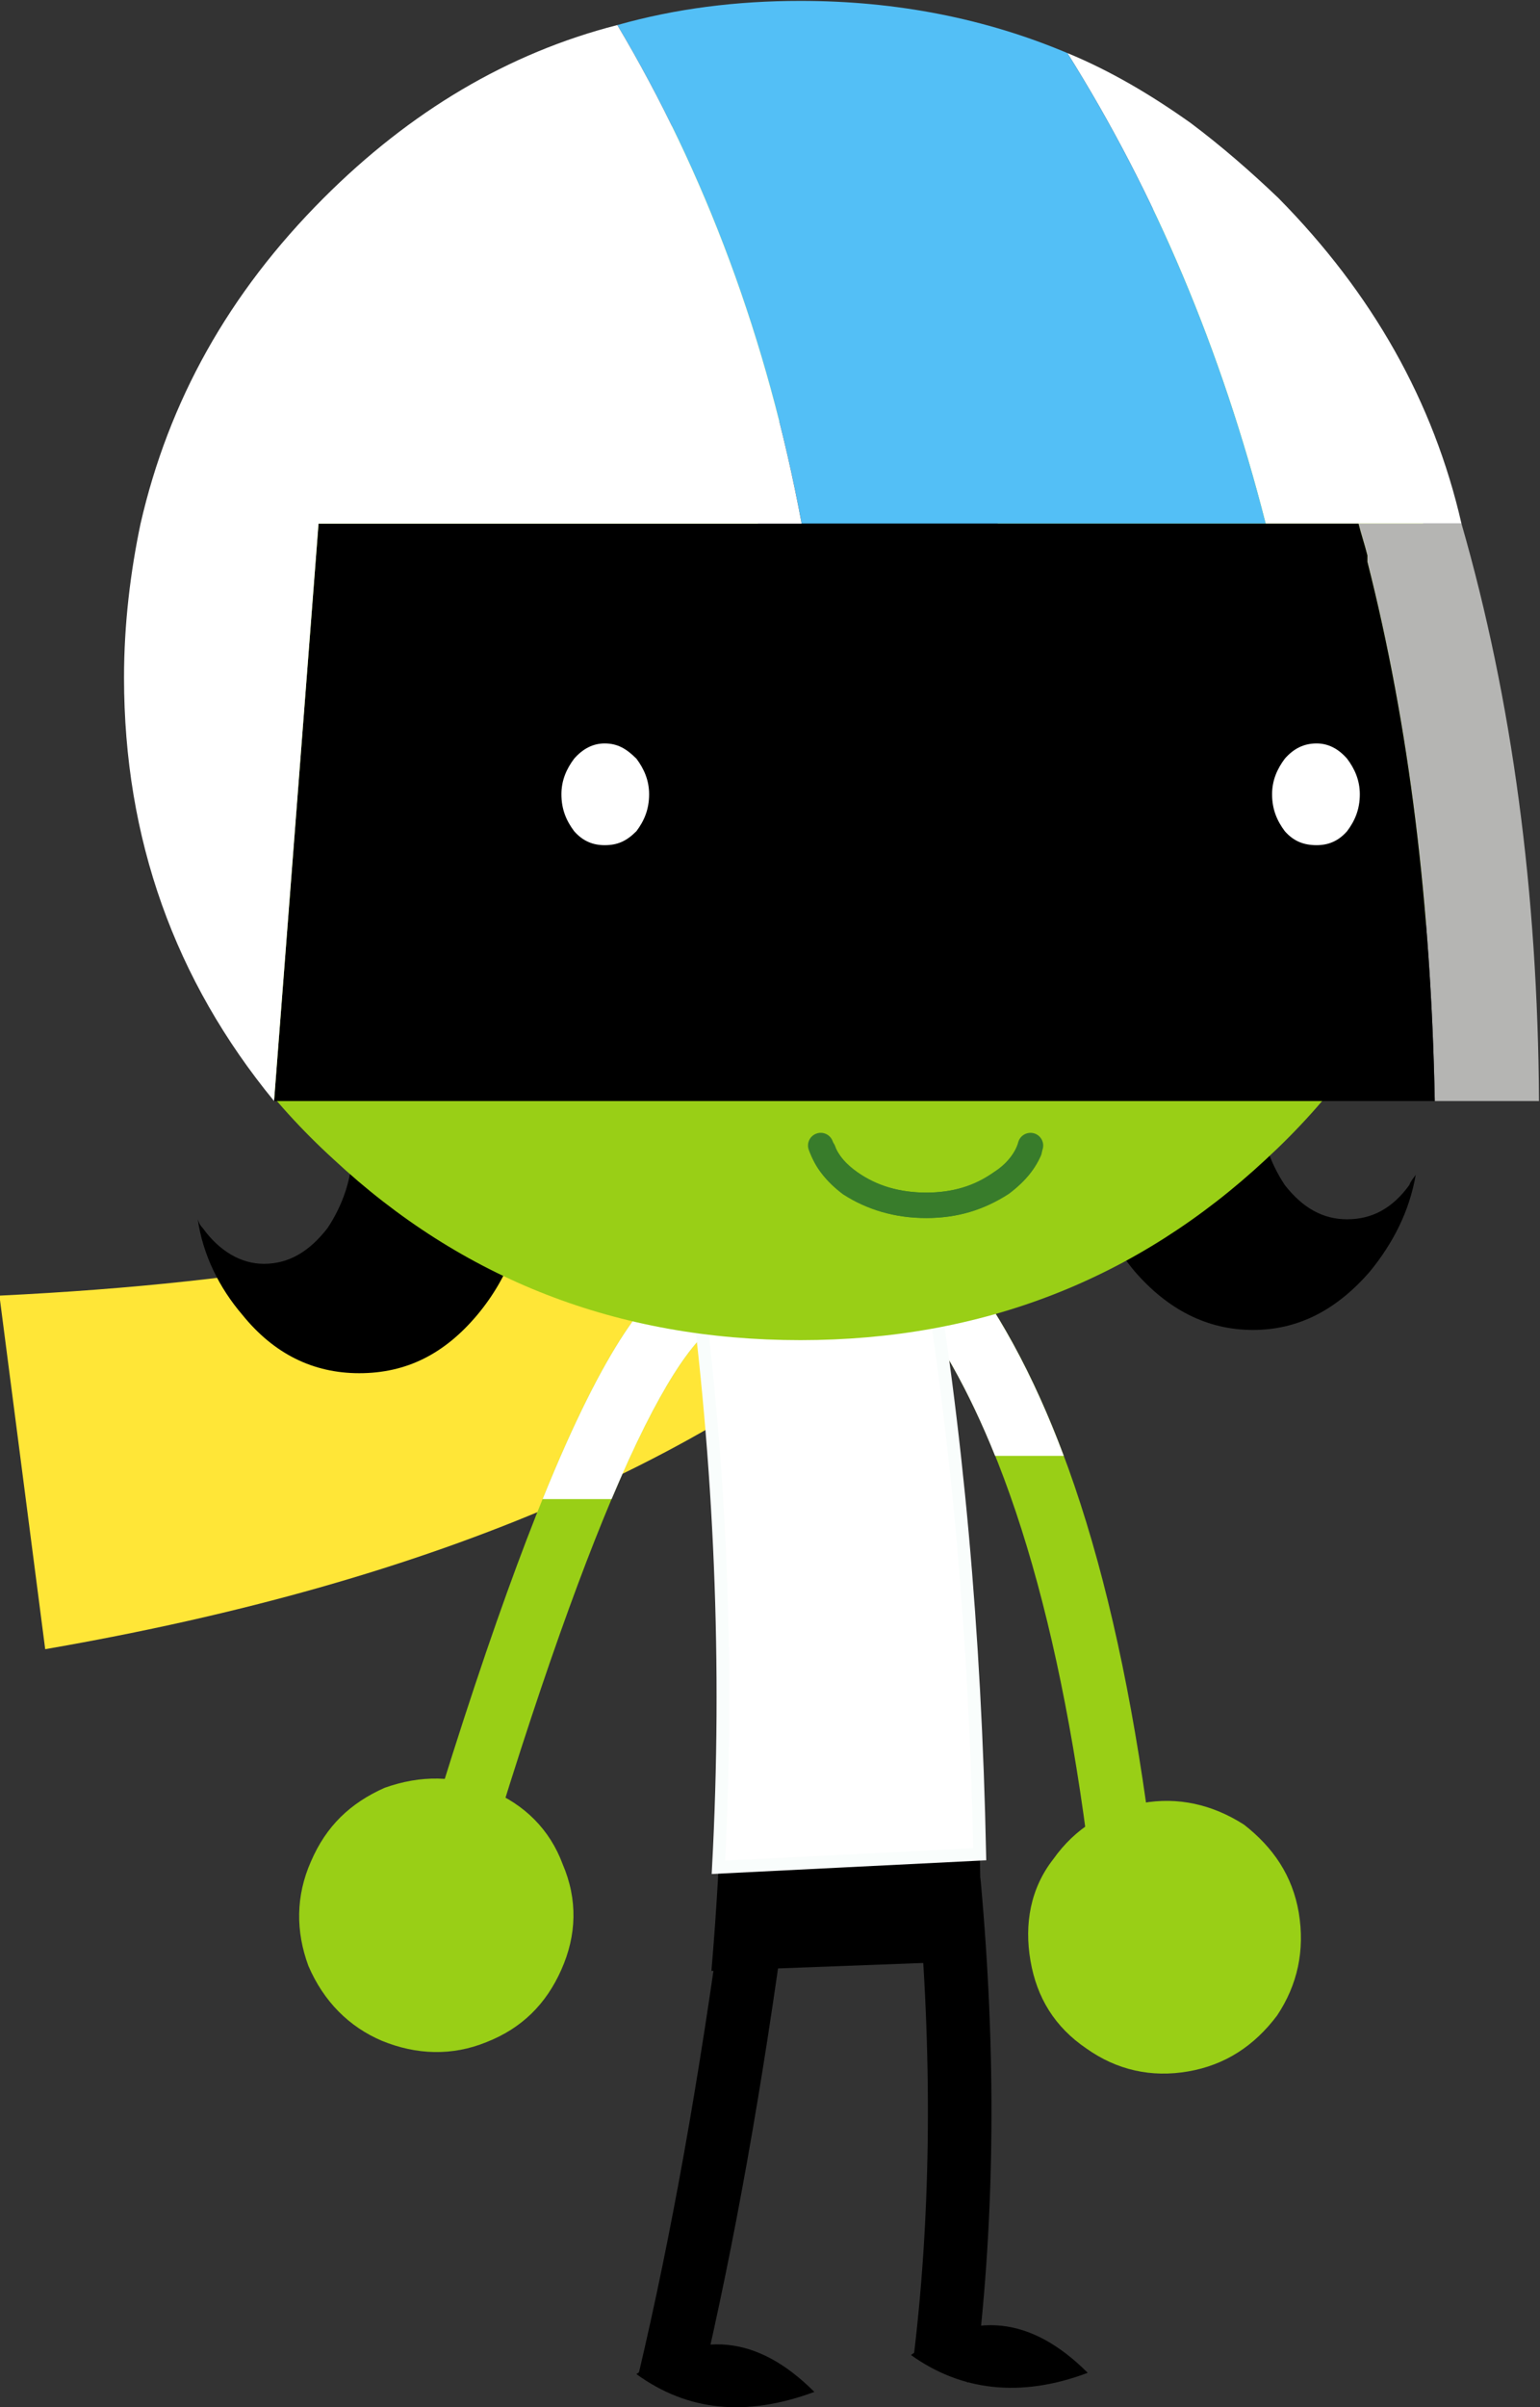<?xml version="1.0" encoding="UTF-8" standalone="no"?>
<svg
   xmlns:dc="http://purl.org/dc/elements/1.1/"
   xmlns:cc="http://creativecommons.org/ns#"
   xmlns:rdf="http://www.w3.org/1999/02/22-rdf-syntax-ns#"
   xmlns:svg="http://www.w3.org/2000/svg"
   xmlns="http://www.w3.org/2000/svg"
   viewBox="0 0 1920 2999.831"
   height="2999.831"
   width="1920"
   xml:space="preserve"
   id="svg2"
   version="1.1"><rect x="0" y="0" width="1920" height="2999.831" fill="#333333" stroke="none"/><defs
     id="defs6"><clipPath
       id="clipPath20"
       clipPathUnits="userSpaceOnUse"><path
         id="path18"
         d="M 0,612 H 792 V 0 H 0 Z" /></clipPath><clipPath
       id="clipPath38"
       clipPathUnits="userSpaceOnUse"><path
         id="path36"
         d="M 0,612 H 792 V 0 H 0 Z" /></clipPath><clipPath
       id="clipPath116"
       clipPathUnits="userSpaceOnUse"><path
         id="path114"
         d="M 56.024,216.72 H 740.569 V 483.46 H 56.024 Z" /></clipPath><clipPath
       id="clipPath730"
       clipPathUnits="userSpaceOnUse"><path
         id="path728"
         d="m 288.273,68.271 h 121.68 v 108.14 h -121.68 z" /></clipPath><clipPath
       id="clipPath758"
       clipPathUnits="userSpaceOnUse"><path
         id="path756"
         d="m 360.077,76.601 c 3.617,9.957 0.127,16.469 -10.384,19.448 v 0 c -3.277,-8.979 0.213,-15.448 10.384,-19.448" /></clipPath><clipPath
       id="clipPath782"
       clipPathUnits="userSpaceOnUse"><path
         id="path780"
         d="m 288.273,68.271 h 121.68 v 108.14 h -121.68 z" /></clipPath><clipPath
       id="clipPath802"
       clipPathUnits="userSpaceOnUse"><path
         id="path800"
         d="m 288.273,68.271 h 121.68 v 108.14 h -121.68 z" /></clipPath><clipPath
       id="clipPath822"
       clipPathUnits="userSpaceOnUse"><path
         id="path820"
         d="m 342.885,155.328 c -5.065,-2.935 -8.214,-7.191 -9.449,-12.724 v 0 c -1.19,-5.489 -0.084,-10.639 3.235,-15.447 v 0 c 3.363,-4.852 7.958,-7.916 13.916,-9.192 v 0 c 5.916,-1.32 11.447,-0.511 16.512,2.468 v 0 c 5.021,2.979 8.17,7.235 9.404,12.766 v 0 c 1.192,5.49 0.128,10.64 -3.191,15.491 v 0 c -3.363,4.766 -8.001,7.873 -13.916,9.192 v 0 c -1.788,0.383 -3.536,0.575 -5.245,0.575 v 0 c -3.985,-0.001 -7.752,-1.043 -11.266,-3.129" /></clipPath><clipPath
       id="clipPath834"
       clipPathUnits="userSpaceOnUse"><path
         id="path832"
         d="m 288.273,68.271 h 121.68 v 108.14 h -121.68 z" /></clipPath><clipPath
       id="clipPath858"
       clipPathUnits="userSpaceOnUse"><path
         id="path856"
         d="m 342.288,127.242 c 0.597,-1.192 1.277,-2.085 2.171,-2.639 v 0 c 0.808,-0.596 1.659,-0.893 2.596,-0.936 v 0 c 0.936,-0.128 1.83,-0.042 2.766,0.34 v 0 c 0.978,0.426 1.83,1.107 2.681,2.128 v 0 c 0.596,0.809 1.064,1.745 1.362,2.894 v 0 c -4.341,-0.511 -8.469,-0.043 -12.341,1.32 v 0 c 0.085,-1.193 0.34,-2.257 0.765,-3.107" /></clipPath><clipPath
       id="clipPath870"
       clipPathUnits="userSpaceOnUse"><path
         id="path868"
         d="m 288.273,68.271 h 121.68 v 108.14 h -121.68 z" /></clipPath><clipPath
       id="clipPath886"
       clipPathUnits="userSpaceOnUse"><path
         id="path884"
         d="m 342.885,155.328 c -5.065,-2.935 -8.214,-7.191 -9.449,-12.724 v 0 c -1.19,-5.489 -0.084,-10.639 3.235,-15.447 v 0 c 3.363,-4.852 7.958,-7.916 13.916,-9.192 v 0 c 5.916,-1.32 11.447,-0.511 16.512,2.468 v 0 c 5.021,2.979 8.17,7.235 9.404,12.766 v 0 c 1.192,5.49 0.128,10.64 -3.191,15.491 v 0 c -3.363,4.766 -8.001,7.873 -13.916,9.192 v 0 c -1.788,0.383 -3.536,0.575 -5.245,0.575 v 0 c -3.985,-0.001 -7.752,-1.043 -11.266,-3.129" /></clipPath><clipPath
       id="clipPath922"
       clipPathUnits="userSpaceOnUse"><path
         id="path920"
         d="m 319.394,161.329 c -1.022,-0.723 -1.66,-1.702 -1.873,-2.936 v 0 c -0.212,-1.234 0.085,-2.383 0.766,-3.363 v 0 c 0.723,-1.02 1.703,-1.659 2.979,-1.872 v 0 c 1.191,-0.212 2.341,0.043 3.362,0.766 v 0 c 1.021,0.724 1.617,1.702 1.83,2.936 v 0 c 0.213,1.235 -0.043,2.341 -0.724,3.363 v 0 c -0.766,1.063 -1.702,1.659 -2.936,1.872 v 0 c -0.29,0.048 -0.571,0.072 -0.845,0.072 v 0 c -0.93,0 -1.77,-0.28 -2.559,-0.838" /></clipPath><clipPath
       id="clipPath954"
       clipPathUnits="userSpaceOnUse"><path
         id="path952"
         d="m 527.614,66.252 h 121.68 v 110.16 h -121.68 z" /></clipPath><clipPath
       id="clipPath1010"
       clipPathUnits="userSpaceOnUse"><path
         id="path1008"
         d="m 570.487,113.672 h 56.667 v 25.723 h -56.667 z" /></clipPath><clipPath
       id="clipPath1024"
       clipPathUnits="userSpaceOnUse"><path
         id="path1022"
         d="m 585.429,116.268 c 4.665,-5.412 8.516,-11.705 11.531,-18.857 v 0 l 7.527,9.242 c -3.566,4.489 -7.614,7.701 -12.148,9.615 v 0 z" /></clipPath><clipPath
       id="clipPath1038"
       clipPathUnits="userSpaceOnUse"><path
         id="path1036"
         d="m 527.614,66.252 h 121.68 v 110.16 h -121.68 z" /></clipPath><clipPath
       id="clipPath1138"
       clipPathUnits="userSpaceOnUse"><path
         id="path1136"
         d="m 56.16,66.252 h 121.68 v 110.16 H 56.16 Z" /></clipPath><clipPath
       id="clipPath1154"
       clipPathUnits="userSpaceOnUse"><path
         id="path1152"
         d="m 96.873,135.337 15.587,-19.454 4.815,4.985 v 14.469 z" /></clipPath><clipPath
       id="clipPath1166"
       clipPathUnits="userSpaceOnUse"><path
         id="path1164"
         d="m 56.16,66.252 h 121.68 v 110.16 H 56.16 Z" /></clipPath><clipPath
       id="clipPath1206"
       clipPathUnits="userSpaceOnUse"><path
         id="path1204"
         d="m 91.085,131.349 10.457,-14.444 h 9.946 v 14.444 z" /></clipPath><clipPath
       id="clipPath1218"
       clipPathUnits="userSpaceOnUse"><path
         id="path1216"
         d="m 56.16,66.252 h 121.68 v 110.16 H 56.16 Z" /></clipPath><clipPath
       id="clipPath1286"
       clipPathUnits="userSpaceOnUse"><path
         id="path1284"
         d="m 102.855,166.098 c -6.03,-0.998 -10.821,-3.891 -14.371,-8.706 v 0 C 84.91,152.601 83.62,147.3 84.593,141.489 v 0 c 0.973,-5.788 3.891,-10.335 8.876,-13.715 v 0 c 4.936,-3.38 10.407,-4.547 16.438,-3.55 v 0 c 6.006,1.021 10.821,3.94 14.371,8.729 v 0 c 3.55,4.815 4.864,10.092 3.891,15.88 v 0 c -0.973,5.787 -3.915,10.383 -8.876,13.739 v 0 c -3.805,2.592 -7.909,3.883 -12.326,3.883 v 0 c -1.341,0 -2.713,-0.12 -4.112,-0.357" /></clipPath><clipPath
       id="clipPath1314"
       clipPathUnits="userSpaceOnUse"><path
         id="path1312"
         d="m 104.119,126.631 c -0.899,-10.626 -2.236,-18.018 -4.061,-22.201 v 0 c -1.154,-2.667 -1.966,-4.983 -2.427,-6.943 v 0 c 4.315,0.915 8.5,1.209 12.553,0.88 v 0 c 1.029,2.755 1.709,6.099 2.033,10.026 v 0 c 0.462,5.617 0.097,11.721 -1.118,18.238 v 0 z" /></clipPath><clipPath
       id="clipPath1334"
       clipPathUnits="userSpaceOnUse"><path
         id="path1332"
         d="M 0,0 H 792 V 612 H 0 Z" /></clipPath></defs><g
     transform="matrix(1.333,0,0,-1.333,-1721.068,3447.788)"
     id="g10"><g
       transform="matrix(17.222,0,0,17.222,-6662.453,-5250.169)"
       id="g2988"><g
         id="g578"
         transform="translate(461.796,384.701)"><path
           d="M 0,0 2.485,-19.194 C 23.682,-15.535 39.7,-8.631 50.402,1.588 L 33.9,6.283 C 25.615,2.763 14.361,0.69 0,0"
           style="fill:#ffe637;fill-opacity:1;fill-rule:nonzero;stroke:none"
           id="path580" /></g><g
         id="g582"
         transform="translate(522.553,353.77)"><path
           d="m 0,0 c -0.853,0 -1.596,0.631 -1.71,1.5 -1.814,13.712 -5.15,23.643 -9.917,29.519 -0.6,0.74 -0.487,1.827 0.253,2.427 0.742,0.601 1.828,0.488 2.429,-0.254 C -3.7,26.726 -0.214,16.507 1.712,1.953 1.838,1.008 1.174,0.14 0.229,0.015 0.151,0.005 0.074,0 0,0"
           style="fill:#99cf16;fill-opacity:1;fill-rule:nonzero;stroke:none"
           id="path584" /></g><g
         id="g586"
         transform="translate(511.18,387.216)"><path
           d="m 0,0 c -0.74,-0.599 -0.853,-1.687 -0.253,-2.427 1.871,-2.307 3.518,-5.247 4.942,-8.787 H 8.417 C 6.758,-6.78 4.77,-3.14 2.428,-0.253 1.828,0.487 0.741,0.601 0,0"
           style="fill:#ffffff;fill-opacity:1;fill-rule:nonzero;stroke:none"
           id="path588" /></g><g
         id="g590"
         transform="translate(517.79,348.591)"><path
           d="m 0,0 c 0.345,-2.002 1.312,-3.59 3.039,-4.764 1.657,-1.173 3.521,-1.588 5.524,-1.243 2.002,0.346 3.588,1.381 4.832,3.038 1.104,1.657 1.518,3.521 1.174,5.593 C 14.223,4.626 13.187,6.145 11.6,7.388 9.874,8.493 8.009,8.907 6.076,8.562 4.074,8.217 2.417,7.181 1.243,5.523 0,3.936 -0.345,2.003 0,0"
           style="fill:#99cf16;fill-opacity:1;fill-rule:nonzero;stroke:none"
           id="path592" /></g><g
         id="g594"
         transform="translate(511.46,327.201)"><path
           d="M 0,0 C 0.903,0.011 1.808,-0.317 2.478,-0.994 2.643,-1.16 2.781,-1.336 2.912,-1.515 3.181,-1.25 3.37,-0.9 3.419,-0.496 4.4,7.636 4.471,16.446 3.63,25.689 3.545,26.639 2.713,27.337 1.754,27.252 0.805,27.166 0.106,26.326 0.193,25.377 1.009,16.406 0.943,7.869 0,0"
           style="fill:#000000;fill-opacity:1;fill-rule:nonzero;stroke:none"
           id="path596" /></g><g
         id="g598"
         transform="translate(511.301,327.188)"><path
           d="M 0,0 C 2.693,-1.933 5.937,-2.348 9.598,-0.966 6.559,2.071 3.383,2.485 0,0"
           style="fill:#000000;fill-opacity:1;fill-rule:nonzero;stroke:none"
           id="path600" /></g><g
         id="g602"
         transform="translate(503.039,353.271)"><path
           d="m 0,0 c -0.948,0.125 -1.814,-0.535 -1.942,-1.48 -1.308,-9.7 -2.811,-18.093 -4.594,-25.656 -0.006,-0.018 -0.004,-0.035 -0.008,-0.052 0.159,-0.067 0.307,-0.146 0.447,-0.236 1.007,0.054 2.041,-0.039 2.994,-0.184 1.777,7.591 3.277,15.989 4.583,25.666 C 1.608,-0.996 0.944,-0.127 0,0"
           style="fill:#000000;fill-opacity:1;fill-rule:nonzero;stroke:none"
           id="path604" /></g><g
         id="g606"
         transform="translate(496.388,326.153)"><path
           d="M 0,0 C 2.761,-2.003 5.937,-2.348 9.665,-0.967 6.559,2.14 3.383,2.416 0,0"
           style="fill:#000000;fill-opacity:1;fill-rule:nonzero;stroke:none"
           id="path608" /></g><g
         id="g610"
         transform="translate(486.722,353.287)"><path
           d="m 0,0 c -0.167,0 -0.337,0.023 -0.503,0.075 -0.913,0.277 -1.427,1.242 -1.15,2.153 7.229,23.752 11.146,28.77 13.75,30.489 0.797,0.525 1.867,0.306 2.392,-0.489 0.526,-0.796 0.306,-1.867 -0.49,-2.392 C 11.921,28.465 8.091,22.387 1.65,1.223 1.424,0.479 0.739,0 0,0"
           style="fill:#99cf16;fill-opacity:1;fill-rule:nonzero;stroke:none"
           id="path612" /></g><g
         id="g614"
         transform="translate(500.721,383.123)"><path
           d="M 0,0 C 0.796,0.525 1.015,1.596 0.489,2.391 -0.035,3.187 -1.106,3.405 -1.902,2.881 -3.633,1.738 -5.947,-0.872 -9.427,-9.468 h 3.746 C -3.061,-3.258 -1.226,-0.809 0,0"
           style="fill:#ffffff;fill-opacity:1;fill-rule:nonzero;stroke:none"
           id="path616" /></g><g
         id="g618"
         transform="translate(515.098,348.591)"><path
           d="m 0,0 c 0,14.223 -1.036,27.341 -3.107,39.356 l -12.497,-1.45 c 1.726,-12.843 2.072,-25.616 0.968,-38.458 z"
           style="fill:#000000;fill-opacity:1;fill-rule:nonzero;stroke:none"
           id="path620" /></g><g
         id="g622"
         transform="translate(511.991,387.947)"><path
           d="m 0,0 -12.497,-1.45 c 1.474,-10.966 1.931,-21.881 1.348,-32.832 l 14.194,0.709 C 2.799,-21.561 1.788,-10.367 0,0"
           style="fill:#ffffff;fill-opacity:1;fill-rule:nonzero;stroke:none"
           id="path624" /></g><g
         id="g626"
         transform="translate(511.991,387.947)"><path
           d="m 0,0 -12.497,-1.45 c 1.474,-10.966 1.931,-21.881 1.348,-32.832 l 14.194,0.709 C 2.799,-21.561 1.788,-10.367 0,0 Z"
           style="fill:none;stroke:#f9fdfc;stroke-width:0.69;stroke-linecap:butt;stroke-linejoin:miter;stroke-miterlimit:10;stroke-dasharray:none;stroke-opacity:1"
           id="path628" /></g><g
         id="g630"
         transform="translate(472.566,388.844)"><path
           d="m 0,0 c 0.277,-1.933 1.175,-3.729 2.417,-5.179 1.727,-2.14 3.866,-3.176 6.352,-3.176 2.555,0 4.627,1.036 6.421,3.176 1.727,2.072 2.693,4.627 2.693,7.596 0,0.896 -0.139,1.794 -0.345,2.624 H 8.286 C 8.355,4.695 8.425,4.349 8.425,4.073 8.425,2.278 7.872,0.76 7.044,-0.483 6.077,-1.726 4.972,-2.417 3.591,-2.417 2.349,-2.417 1.175,-1.726 0.277,-0.483 0.139,-0.345 0.069,-0.207 0,0"
           style="fill:#000000;fill-opacity:1;fill-rule:nonzero;stroke:none"
           id="path632" /></g><g
         id="g634"
         transform="translate(530.288,396.3)"><path
           d="m 0,0 h -9.183 c -0.207,-0.898 -0.276,-1.726 -0.276,-2.692 0,-2.969 0.828,-5.455 2.624,-7.596 1.795,-2.07 3.935,-3.175 6.42,-3.175 2.486,0 4.558,1.105 6.353,3.175 1.242,1.521 2.14,3.246 2.487,5.248 C 8.285,-5.247 8.148,-5.385 8.078,-5.593 7.18,-6.835 6.076,-7.456 4.695,-7.456 c -1.312,0 -2.416,0.621 -3.383,1.863 -0.828,1.244 -1.381,2.832 -1.381,4.557 C -0.069,-0.69 0,-0.345 0,0"
           style="fill:#000000;fill-opacity:1;fill-rule:nonzero;stroke:none"
           id="path636" /></g><g
         id="g638"
         transform="translate(530.564,439.039)"><path
           d="m 0,0 c -6.973,6.49 -15.396,9.735 -25.27,9.735 -9.942,0 -18.366,-3.245 -25.339,-9.735 -7.042,-6.49 -10.495,-14.361 -10.495,-23.475 0,-9.183 3.453,-17.054 10.495,-23.475 6.973,-6.491 15.397,-9.805 25.339,-9.805 9.874,0 18.297,3.314 25.27,9.805 6.973,6.421 10.494,14.292 10.494,23.475 C 10.494,-14.361 6.973,-6.49 0,0"
           style="fill:#99cf16;fill-opacity:1;fill-rule:nonzero;stroke:none"
           id="path640" /></g><g
         id="g642"
         transform="translate(514.27,401.962)"><path
           d="M 0,0 C -0.208,0.208 -0.484,0.346 -0.829,0.346 -1.105,0.346 -1.45,0.208 -1.657,0 c -0.277,-0.276 -0.414,-0.551 -0.414,-0.897 0,-0.277 0.137,-0.621 0.414,-0.829 0.207,-0.206 0.552,-0.344 0.828,-0.344 0.345,0 0.621,0.138 0.829,0.344 0.276,0.208 0.414,0.552 0.414,0.828 C 0.414,-0.551 0.276,-0.276 0,0"
           style="fill:#387c2b;fill-opacity:1;fill-rule:nonzero;stroke:none"
           id="path644" /></g><g
         id="g646"
         transform="translate(512.13,388.913)"><path
           d="M 0,0 C -1.681,0 -3.201,0.432 -4.517,1.284 -5.44,1.974 -6.036,2.755 -6.38,3.699 -6.512,4.058 -6.325,4.454 -5.967,4.584 -5.609,4.716 -5.213,4.53 -5.083,4.172 -4.83,3.477 -4.4,2.92 -3.728,2.416 -2.679,1.738 -1.41,1.381 0,1.381 1.382,1.381 2.593,1.728 3.698,2.443 4.386,2.962 4.836,3.535 4.995,4.117 5.096,4.484 5.474,4.7 5.843,4.601 6.21,4.501 6.427,4.122 6.327,3.754 6.085,2.868 5.467,2.046 4.488,1.312 3.113,0.42 1.657,0 0,0"
           style="fill:#387c2b;fill-opacity:1;fill-rule:nonzero;stroke:none"
           id="path648" /></g><g
         id="g650"
         transform="translate(512.13,388.913)"><path
           d="M 0,0 C -1.726,0 -3.254,0.46 -4.541,1.369 -5.395,1.967 -6.003,2.704 -6.247,3.441 -6.37,3.803 -6.173,4.194 -5.81,4.314 -5.45,4.436 -5.059,4.239 -4.938,3.877 -4.79,3.431 -4.345,2.917 -3.747,2.499 -2.696,1.756 -1.435,1.381 0,1.381 1.428,1.381 2.596,1.736 3.676,2.497 4.273,2.878 4.709,3.371 4.961,3.94 5.116,4.288 5.523,4.446 5.873,4.29 6.221,4.135 6.378,3.728 6.224,3.378 5.859,2.561 5.245,1.86 4.444,1.35 3.166,0.447 1.703,0 0,0"
           style="fill:#387c2b;fill-opacity:1;fill-rule:nonzero;stroke:none"
           id="path652" /></g><g
         id="g654"
         transform="translate(510.61,416.945)"><path
           d="M 0,0 C 4.073,5.523 6.421,10.978 7.043,16.294 L -12.774,14.707 C -6.904,9.321 -2.624,4.418 0,0"
           style="fill:#000000;fill-opacity:1;fill-rule:nonzero;stroke:none"
           id="path656" /></g><g
         id="g658"
         transform="translate(519.793,452.158)"><path
           d="m 0,0 c 4.765,-7.594 8.355,-16.087 10.771,-25.547 h 5.041 5.592 c -1.519,6.629 -4.833,12.497 -9.943,17.676 -1.518,1.45 -3.106,2.83 -4.764,4.073 C 4.558,-2.279 2.348,-0.967 0,0"
           style="fill:#ffffff;fill-opacity:1;fill-rule:nonzero;stroke:none"
           id="path660" /></g><g
         id="g662"
         transform="translate(519.793,452.158)"><path
           d="m 0,0 c -4.418,1.864 -9.251,2.831 -14.499,2.831 -3.452,0 -6.767,-0.414 -9.942,-1.312 4.764,-8.009 8.147,-17.054 10.01,-27.066 H 10.771 C 8.355,-16.087 4.765,-7.594 0,0"
           style="fill:#53bff6;fill-opacity:1;fill-rule:nonzero;stroke:none"
           id="path664" /></g><g
         id="g666"
         transform="translate(536.087,424.885)"><path
           d="M 0,0 V -0.345 C 2.279,-9.321 3.452,-18.988 3.66,-29.62 H 9.321 C 9.252,-18.296 7.872,-7.872 5.11,1.726 H -0.483 C -0.345,1.174 -0.137,0.552 0,0"
           style="fill:#b5b5b3;fill-opacity:1;fill-rule:nonzero;stroke:none"
           id="path668" /></g><g
         id="g670"
         transform="translate(536.087,424.54)"><path
           d="M 0,0 V 0.345 C -0.137,0.898 -0.345,1.518 -0.483,2.07 h -5.04 -25.202 -26.236 l -2.416,-31.345 H 3.66 C 3.452,-18.642 2.279,-8.976 0,0"
           style="fill:#000000;fill-opacity:1;fill-rule:nonzero;stroke:none"
           id="path672" /></g><g
         id="g674"
         transform="translate(469.46,426.611)"><path
           d="m 0,0 c -0.552,-2.623 -0.898,-5.455 -0.898,-8.353 0,-8.77 2.762,-16.434 8.148,-22.993 L 9.666,0 H 35.902 C 34.039,10.012 30.656,19.056 25.891,27.066 19.954,25.547 14.637,22.371 9.942,17.675 4.764,12.497 1.519,6.628 0,0"
           style="fill:#ffffff;fill-opacity:1;fill-rule:nonzero;stroke:none"
           id="path676" /></g><g
         id="g678"
         transform="translate(492.313,348.108)"><path
           d="m 0,0 c -0.827,-1.864 -2.139,-3.177 -4.073,-3.936 -1.864,-0.759 -3.798,-0.69 -5.661,0.069 -1.795,0.76 -3.176,2.141 -4.005,4.074 -0.69,1.864 -0.69,3.797 0.138,5.662 0.829,1.933 2.14,3.176 4.005,4.005 1.934,0.69 3.867,0.69 5.73,-0.138 C -2.002,8.976 -0.621,7.595 0.069,5.731 0.899,3.798 0.83,1.864 0,0"
           style="fill:#99cf16;fill-opacity:1;fill-rule:nonzero;stroke:none"
           id="path680" /></g><g
         id="g682"
         transform="translate(493.007,413.85)"><path
           d="m 0,0 c 0.483,0.552 1.036,0.828 1.656,0.828 0.691,0 1.175,-0.276 1.727,-0.828 0.414,-0.552 0.689,-1.174 0.689,-1.933 0,-0.83 -0.275,-1.45 -0.689,-2.003 -0.552,-0.552 -1.036,-0.759 -1.727,-0.759 -0.62,0 -1.173,0.207 -1.656,0.759 -0.415,0.553 -0.691,1.173 -0.691,2.003 0,0.759 0.276,1.381 0.691,1.933"
           style="fill:#ffffff;fill-opacity:1;fill-rule:nonzero;stroke:none"
           id="path684" /></g><g
         id="g686"
         transform="translate(534.985,413.849)"><path
           d="m 0,0 c -0.483,0.553 -1.035,0.829 -1.656,0.829 -0.691,0 -1.243,-0.276 -1.727,-0.829 -0.414,-0.551 -0.691,-1.174 -0.691,-1.932 0,-0.83 0.277,-1.451 0.691,-2.003 0.484,-0.552 1.036,-0.759 1.727,-0.759 0.621,0 1.173,0.207 1.656,0.759 0.415,0.552 0.691,1.173 0.691,2.003 C 0.691,-1.174 0.415,-0.551 0,0"
           style="fill:#ffffff;fill-opacity:1;fill-rule:nonzero;stroke:none"
           id="path688" /></g></g></g></svg>